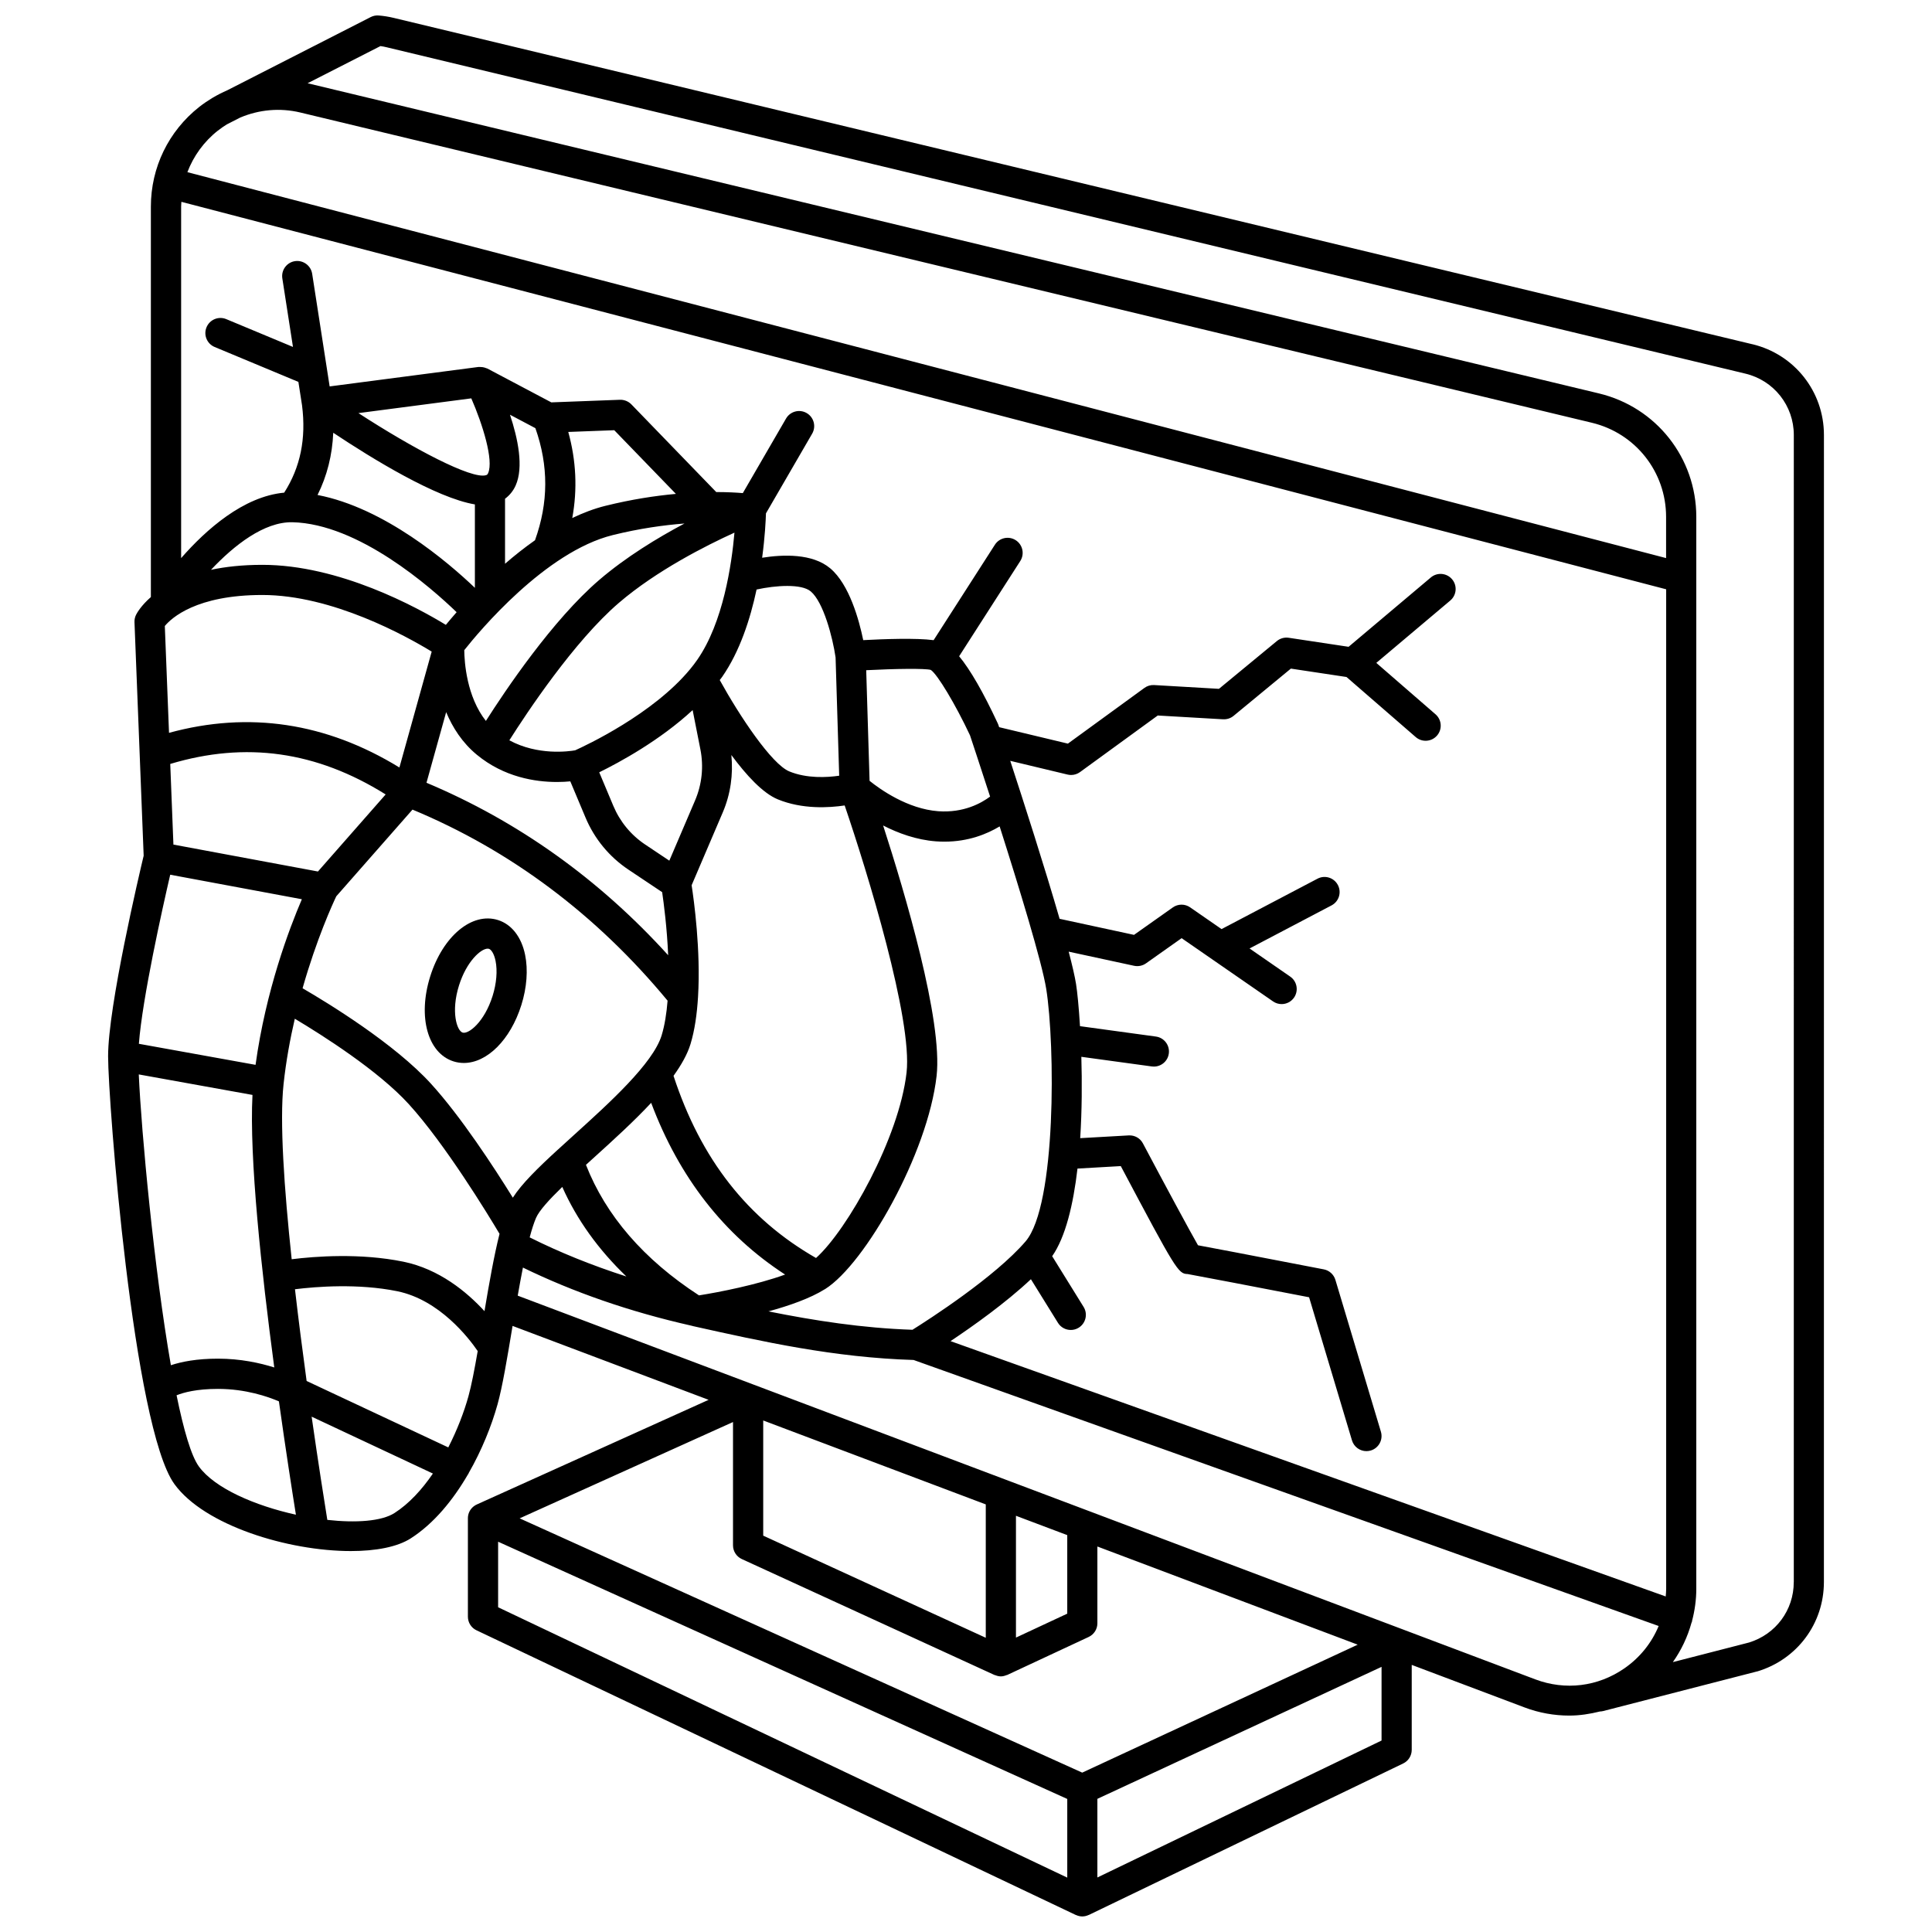 <?xml version="1.0" encoding="UTF-8"?>
<!-- Uploaded to: ICON Repo, www.svgrepo.com, Generator: ICON Repo Mixer Tools -->
<svg width="800px" height="800px" version="1.1" viewBox="144 144 512 512" xmlns="http://www.w3.org/2000/svg">
 <defs>
  <clipPath id="a">
   <path d="m172 148.09h456v503.81h-456z"/>
  </clipPath>
 </defs>
 <g clip-path="url(#a)">
  <path d="m608.41 235.23-360.12-86.5c-1.277-0.305-2.59-0.516-3.914-0.625-0.742-0.066-1.484 0.082-2.148 0.426l-38.008 19.402c-1.289 0.562-2.551 1.195-3.769 1.922l-0.105 0.051c-0.008 0.004-0.008 0.012-0.016 0.012-1.211 0.734-2.394 1.527-3.527 2.418-8.145 6.422-12.82 16.055-12.82 26.426v103.47c-2.566 2.238-3.664 4.172-3.914 4.672-0.309 0.609-0.457 1.285-0.43 1.969l2.434 61.898c-1.121 4.688-9.426 39.895-9.426 53.145 0 11.961 6.656 98.336 17.578 113.39 7.969 10.98 30.164 17.742 46.754 17.742 6.59 0 12.301-1.07 15.875-3.363 6.141-3.941 11.184-10.129 15.113-16.871 0.062-0.109 0.148-0.191 0.203-0.309 0.016-0.035 0.012-0.074 0.027-0.113 3.473-6.047 6.062-12.504 7.652-18.207 1.309-4.699 2.57-12.277 3.902-20.297 0.027-0.168 0.055-0.34 0.082-0.508l51.957 19.59-61.359 27.699c-0.332 0.145-0.645 0.328-0.922 0.551-0.191 0.152-0.367 0.324-0.527 0.504-0.613 0.699-0.984 1.617-0.984 2.617v0.008 26.09c0 1.543 0.887 2.953 2.285 3.609l158.82 75.445c0.023 0.012 0.051 0.008 0.078 0.016 0.504 0.227 1.051 0.367 1.637 0.367 0.594 0 1.145-0.145 1.648-0.375 0.027-0.012 0.059-0.008 0.09-0.02l83.305-40.145c1.383-0.668 2.262-2.066 2.262-3.602v-22.52l29.891 11.27c3.848 1.453 7.867 2.164 11.863 2.164 2.75 0 5.473-0.426 8.141-1.09 0.266-0.012 0.527-0.031 0.793-0.102l40.766-10.492c0.012-0.004 0.016-0.012 0.027-0.012 0.043-0.012 0.09-0.008 0.137-0.02 10.535-3.184 17.613-12.699 17.613-23.684l0.008-304c-0.008-11.469-7.801-21.352-18.953-24.027zm-406.66-56.613c0.754-0.598 1.539-1.141 2.344-1.645l3.547-1.809c4.992-2.121 10.555-2.644 15.98-1.34l342.25 82.211c11.574 2.785 19.66 13.035 19.66 24.941v10.922l-391.87-102.27c1.629-4.273 4.367-8.09 8.082-11.016zm61.051 348.96-37.543-17.602c-1.059-7.746-2.129-16.035-3.086-24.312 5.602-0.695 16.734-1.586 27.102 0.523 11.199 2.285 18.973 12.418 21.324 15.859-0.844 4.852-1.66 9.125-2.461 11.996-1.145 4.133-2.965 8.891-5.336 13.535zm-82.023-98.844 30.133 5.434c-0.875 16.652 2.375 46.723 5.773 72.223-3.805-1.195-8.938-2.332-14.926-2.332-5.613 0-9.613 0.801-12.473 1.738-4.457-25.609-7.812-61.629-8.508-77.062zm209.89-107.2c1.742 1.121 6.578 9.195 10.395 17.34 0.414 1.25 2.566 7.715 5.324 16.23-2.32 1.727-6.992 4.363-13.738 3.879-8.164-0.609-15.453-5.84-18.203-8.055l-0.891-29.316c7.656-0.398 15.617-0.508 17.113-0.078zm-91.383 131.16c0.723-0.66 1.453-1.32 2.18-1.977 5.102-4.617 10.512-9.535 15.102-14.453 7.398 19.715 19.277 34.992 35.492 45.508-7.5 2.723-17.516 4.68-22.82 5.516-14.633-9.508-24.68-21.137-29.953-34.594zm-7.426-4.047c-5.344 4.894-9.621 9.09-11.953 12.75-5.027-8.105-13.746-21.473-21.684-30.188-9.688-10.641-27.234-21.355-34.035-25.309 3.703-13.043 7.969-22.352 8.93-24.367l20.199-22.98c25.969 10.797 48.699 27.801 67.602 50.637-0.27 3.332-0.754 6.496-1.578 9.195-2.273 7.438-13.898 17.953-23.242 26.41-1.469 1.328-2.856 2.586-4.199 3.824-0.016 0.004-0.027 0.016-0.039 0.027zm-104.18-138.75c1.754-2.117 8.348-8.219 25.84-8.219 18.566 0 38.184 10.918 44.883 15.004l-8.555 30.711c-19.402-11.895-39.898-14.969-61.055-9.18zm74.559 22.828c1.688 4.051 4.246 8.09 8.133 11.293 7.227 5.961 15.516 7.219 21.227 7.219 1.344 0 2.527-0.07 3.539-0.168l4.039 9.613c2.363 5.621 6.293 10.391 11.367 13.781l8.934 5.969c0.434 2.957 1.289 9.473 1.594 16.715-18.332-20.215-39.832-35.531-64.047-45.707zm44.145-46.922c7.125-1.762 13.582-2.648 19.016-3.066-7.141 3.789-15.496 8.867-22.578 14.938-12.402 10.629-24.973 29.383-30.055 37.379-5.102-6.465-5.695-15.559-5.731-18.754 3.852-4.875 21.48-26.07 39.348-30.496zm22.426 33.012c-0.582 0.844-1.215 1.672-1.883 2.484-0.012 0.016-0.027 0.027-0.039 0.043-9.824 11.91-27.688 20.25-30.469 21.5-1.723 0.301-9.902 1.426-17.434-2.652 4.492-7.098 17.137-26.238 29.043-36.441 9.992-8.566 23.156-15.203 30.613-18.594-0.746 8.508-2.996 23.809-9.832 33.66zm-7.43 53.27-6.391-4.269c-3.766-2.516-6.684-6.055-8.438-10.23l-3.746-8.918c5.453-2.68 16.062-8.441 24.754-16.484l2.059 10.43c0.898 4.566 0.41 9.246-1.418 13.52zm-131.42-4.262-0.84-21.371c20.008-6.004 38.754-3.371 57.086 8.082l-17.945 20.422zm170.3 109.56c-18.152-10.383-30.547-26.207-37.766-48.277 2.047-2.859 3.66-5.676 4.488-8.379 1.129-3.691 1.727-8 2-12.445 0.004-0.039 0.004-0.074 0.008-0.117 0.742-12.344-1.09-25.621-1.699-29.566l8.258-19.316c2.062-4.824 2.785-10.02 2.273-15.195 3.934 5.328 8.328 10.117 12.32 11.754 6.481 2.66 13.523 2.238 17.707 1.613 6.016 17.637 18.012 56.715 16.402 70.797-1.969 17.293-15.672 41.668-23.992 49.133zm5.18-159.15 0.957 31.34c-3.246 0.469-8.559 0.773-13.211-1.137-4.676-1.914-13.148-14.613-18.445-24.215 0.207-0.285 0.441-0.559 0.645-0.848 4.672-6.727 7.445-15.309 9.117-23.145 5.059-1.105 11.891-1.582 14.363 0.504 3.363 2.852 5.801 12.164 6.574 17.5zm-60.98-40.188c-2.984 0.738-5.926 1.863-8.801 3.238 1.395-7.602 1.039-15.23-1.059-22.812l12.188-0.461 16.336 16.875c-5.445 0.496-11.758 1.449-18.664 3.16zm-18.574-20.578c3.516 9.977 3.488 19.723-0.102 29.703-2.801 1.973-5.461 4.074-7.941 6.231v-17.23c1.184-0.887 2.156-2.043 2.809-3.504 2.184-4.879 0.598-12.465-1.5-18.762zm-16.984-7.898c2.992 6.844 5.981 16.41 4.453 19.828-0.172 0.387-0.316 0.465-0.594 0.543-3.816 1.086-19.066-6.926-33.77-16.461zm-36.586 9.117c10.414 6.93 27.281 17.27 37.535 18.988v22.105c-7.156-6.84-24.004-21.219-41.695-24.605 2.523-5.07 3.91-10.582 4.16-16.488zm-10.84 23.711c17.551 0.395 36.719 17.27 43.535 23.84-1.113 1.273-2.082 2.414-2.856 3.356-7.703-4.691-28.246-15.906-48.633-15.906-5.316 0-9.785 0.512-13.605 1.316 6.141-6.527 14.094-12.75 21.559-12.605zm-32.367 93.41 34.891 6.5c-3.336 7.766-9.566 24.215-12.273 43.887l-30.922-5.578c0.941-12.168 6.207-35.734 8.305-44.809zm61.77 102.55c-11.445-2.336-23.398-1.414-29.578-0.645-2.004-18.801-3.215-36.551-2.152-46.406 0.656-6.09 1.727-11.914 2.981-17.332 7.414 4.426 22.105 13.746 30.195 22.621 9.637 10.582 20.984 29.223 24.059 34.383-1.461 5.789-2.746 13.09-3.988 20.492-4.672-5.094-11.988-11.168-21.516-13.113zm35.176-11.598c0.852-1.969 3.551-4.906 6.957-8.211 3.867 8.691 9.57 16.613 16.988 23.734-9.105-2.93-17.68-6.383-25.625-10.363 0.547-2.062 1.105-3.828 1.68-5.16zm76.5 18.918c0.02-0.012 0.039-0.02 0.059-0.031 0.027-0.016 0.059-0.031 0.09-0.051 10.625-6.742 27.156-35.879 29.504-56.438 1.68-14.691-8.418-48.625-14.168-66.395 3.957 2.031 8.785 3.816 14.012 4.203 0.773 0.059 1.523 0.082 2.254 0.082 6.352 0 11.266-2.027 14.613-4.039 5.188 16.277 11.203 35.949 12.344 43.051 2.356 14.723 2.731 57.375-5.477 66.93-8.098 9.422-25.609 20.688-29.969 23.414-13.309-0.445-25.898-2.418-38.172-4.871 5.516-1.504 11.078-3.461 14.91-5.856zm54.648-2.676 7.168 11.562c0.754 1.219 2.062 1.891 3.402 1.891 0.719 0 1.449-0.191 2.102-0.602 1.875-1.164 2.457-3.633 1.293-5.508l-8.328-13.438c3.543-5.09 5.594-13.672 6.707-23.223l11.477-0.656c14.578 27.473 15.223 28.562 17.703 28.605 2.352 0.406 19.516 3.703 32.199 6.156l11.363 37.926c0.52 1.73 2.106 2.852 3.832 2.852 0.379 0 0.77-0.055 1.152-0.168 2.117-0.637 3.316-2.863 2.684-4.981l-12.062-40.246c-0.43-1.422-1.613-2.496-3.07-2.777-21.613-4.176-29.984-5.769-33.34-6.383-2.258-3.93-8.793-16.062-14.594-26.996-0.73-1.379-2.168-2.203-3.758-2.121l-12.863 0.73c0.473-7.391 0.496-14.918 0.301-21.559l18.68 2.555c0.184 0.023 0.367 0.035 0.547 0.035 1.969 0 3.684-1.453 3.953-3.453 0.301-2.188-1.23-4.207-3.418-4.504l-20.121-2.754c-0.309-5.086-0.711-9.07-1.043-11.156-0.328-2.051-1.02-5.027-1.953-8.59l17.336 3.746c1.086 0.23 2.238 0 3.152-0.645l9.441-6.676 24.23 16.762c0.691 0.48 1.488 0.711 2.269 0.711 1.27 0 2.516-0.602 3.293-1.723 1.254-1.816 0.805-4.309-1.012-5.562l-10.777-7.457 21.727-11.414c1.957-1.027 2.707-3.441 1.68-5.398-1.027-1.957-3.441-2.711-5.398-1.68l-25.43 13.359-8.328-5.766c-1.379-0.957-3.211-0.949-4.582 0.023l-10.289 7.273-19.719-4.258c-3.969-13.738-9.594-31.219-13.078-41.863l15.199 3.641c0.309 0.07 0.621 0.109 0.934 0.109 0.836 0 1.664-0.266 2.352-0.766l20.605-14.996 17.316 1.004c1.039 0.043 2-0.27 2.773-0.906l15.188-12.527 14.742 2.223 18.348 15.922c1.668 1.445 4.191 1.27 5.641-0.398 1.449-1.668 1.27-4.191-0.398-5.641l-15.691-13.621 19.605-16.527c1.688-1.422 1.902-3.945 0.48-5.633-1.426-1.684-3.945-1.906-5.633-0.48l-21.797 18.375-15.863-2.391c-1.133-0.168-2.266 0.148-3.141 0.867l-15.352 12.664-17.176-1c-0.941-0.051-1.836 0.215-2.582 0.762l-20.273 14.758-18.219-4.359c-0.094-0.273-0.164-0.492-0.195-0.582-0.047-0.145-0.105-0.285-0.168-0.418-3.848-8.262-7.273-14.203-10.238-17.793l16.199-25.234c1.191-1.855 0.656-4.332-1.203-5.523-1.855-1.191-4.332-0.656-5.523 1.203l-16.234 25.289c-4.606-0.613-13.215-0.301-18.656-0.008-1.09-5.305-3.668-14.746-8.734-19.02-4.727-3.988-12.516-3.695-18.055-2.816 0.742-5.504 0.953-9.836 1.012-11.762l12.242-21.117c1.109-1.91 0.457-4.359-1.457-5.465-1.906-1.105-4.356-0.457-5.465 1.457l-11.453 19.758c-1.672-0.141-4.051-0.273-7.043-0.281l-22.496-23.238c-0.789-0.816-1.934-1.254-3.023-1.215l-18.188 0.688-16.914-8.949c-0.113-0.059-0.238-0.074-0.355-0.125-0.152-0.062-0.297-0.113-0.453-0.156-0.324-0.094-0.652-0.133-0.988-0.141-0.141-0.004-0.273-0.02-0.414-0.008-0.059 0.004-0.121-0.012-0.18-0.004l-39.441 5.156-4.633-29.859c-0.34-2.184-2.406-3.668-4.566-3.34-2.184 0.34-3.676 2.383-3.34 4.566l2.82 18.168-17.676-7.367c-2.047-0.855-4.383 0.117-5.231 2.152-0.852 2.039 0.113 4.379 2.152 5.231l22.191 9.25 0.969 6.227c1.125 8.848-0.449 16.426-4.731 23.125-10.809 1-20.715 9.801-27.312 17.348v-93.133c0-0.434 0.051-0.855 0.07-1.285l393.48 102.68v264.87c0 0.688-0.066 1.359-0.121 2.039l-189.53-67.664c5.977-3.992 14.645-10.148 21.301-16.41zm-220.5 49.625c-2.051-2.828-4.051-9.77-5.906-18.859 1.891-0.762 5.336-1.695 10.973-1.695 7.356 0 13.246 2.059 16.148 3.305 1.801 12.855 3.5 23.766 4.504 30.035-10.793-2.383-21.496-6.969-25.719-12.785zm51.84 12.344c-3.422 2.191-10.191 2.656-17.797 1.816-0.762-4.715-2.359-14.82-4.156-27.355l32.137 15.074c-2.894 4.227-6.293 7.969-10.184 10.465zm164.7 0.727 13.594 5.125v20.812l-13.594 6.344zm-66.98-25.258 58.98 22.242v35.344l-58.98-27.062zm-70.254 32.129 150.83 68.172v20.848l-150.83-71.648zm234.12 52.691-75.309 36.289v-20.836l75.309-34.977zm-79.324 8.504-149.09-67.387 56.543-25.523v32.676c0 1.562 0.91 2.984 2.332 3.637l66.977 30.73c0.059 0.027 0.125 0.016 0.184 0.039 0.473 0.191 0.965 0.324 1.48 0.324h0.004 0.004c0.512 0 1.012-0.137 1.492-0.332 0.062-0.023 0.133-0.012 0.191-0.043l21.59-10.074c1.406-0.66 2.309-2.07 2.309-3.621v-20.348l68.988 26.012zm120.04-24.727-207.16-78.113c-0.008-0.004-0.016-0.004-0.023-0.008l-62.457-23.555c0.449-2.555 0.906-5.059 1.379-7.441 13.312 6.477 28.145 11.668 44.562 15.379 0.051 0.016 0.102 0.023 0.152 0.039 0.16 0.035 0.309 0.082 0.469 0.121 18.355 4.094 37.336 8.312 58.348 8.949l197.45 70.5c-1.844 4.453-4.922 8.34-9.086 11.227-7.027 4.859-15.645 5.914-23.637 2.902zm68.523-25.75c0 7.398-4.754 13.809-11.84 15.992l-20.199 5.199c2.246-3.176 3.914-6.719 4.953-10.477 0.027-0.066 0.074-0.117 0.102-0.188 0.031-0.082 0.012-0.172 0.035-0.262 0.719-2.75 1.121-5.602 1.121-8.512v-284.06c0-15.617-10.605-29.066-25.789-32.715l-342.23-82.203 19.309-9.848c0.539 0.074 1.078 0.176 1.621 0.309l360.12 86.5c7.547 1.812 12.812 8.496 12.812 16.254l-0.004 304.01z"/>
 </g>
 <path d="m275.97 387.82c-6.883-2.168-14.609 4.258-17.961 14.941-3.352 10.676-0.684 20.359 6.199 22.523 0.898 0.281 1.809 0.414 2.719 0.414 6.102 0 12.324-6.07 15.238-15.355 1.453-4.617 1.805-9.344 0.992-13.305-0.965-4.727-3.582-8.086-7.188-9.219zm-1.43 20.125c-2.164 6.887-6.356 10.18-7.934 9.703-1.566-0.492-3.129-5.609-0.965-12.496 2.023-6.438 5.832-9.75 7.598-9.75 0.125 0 0.234 0.016 0.336 0.047 0.582 0.184 1.352 1.238 1.75 3.188 0.539 2.621 0.25 6.012-0.785 9.309z"/>
</svg>